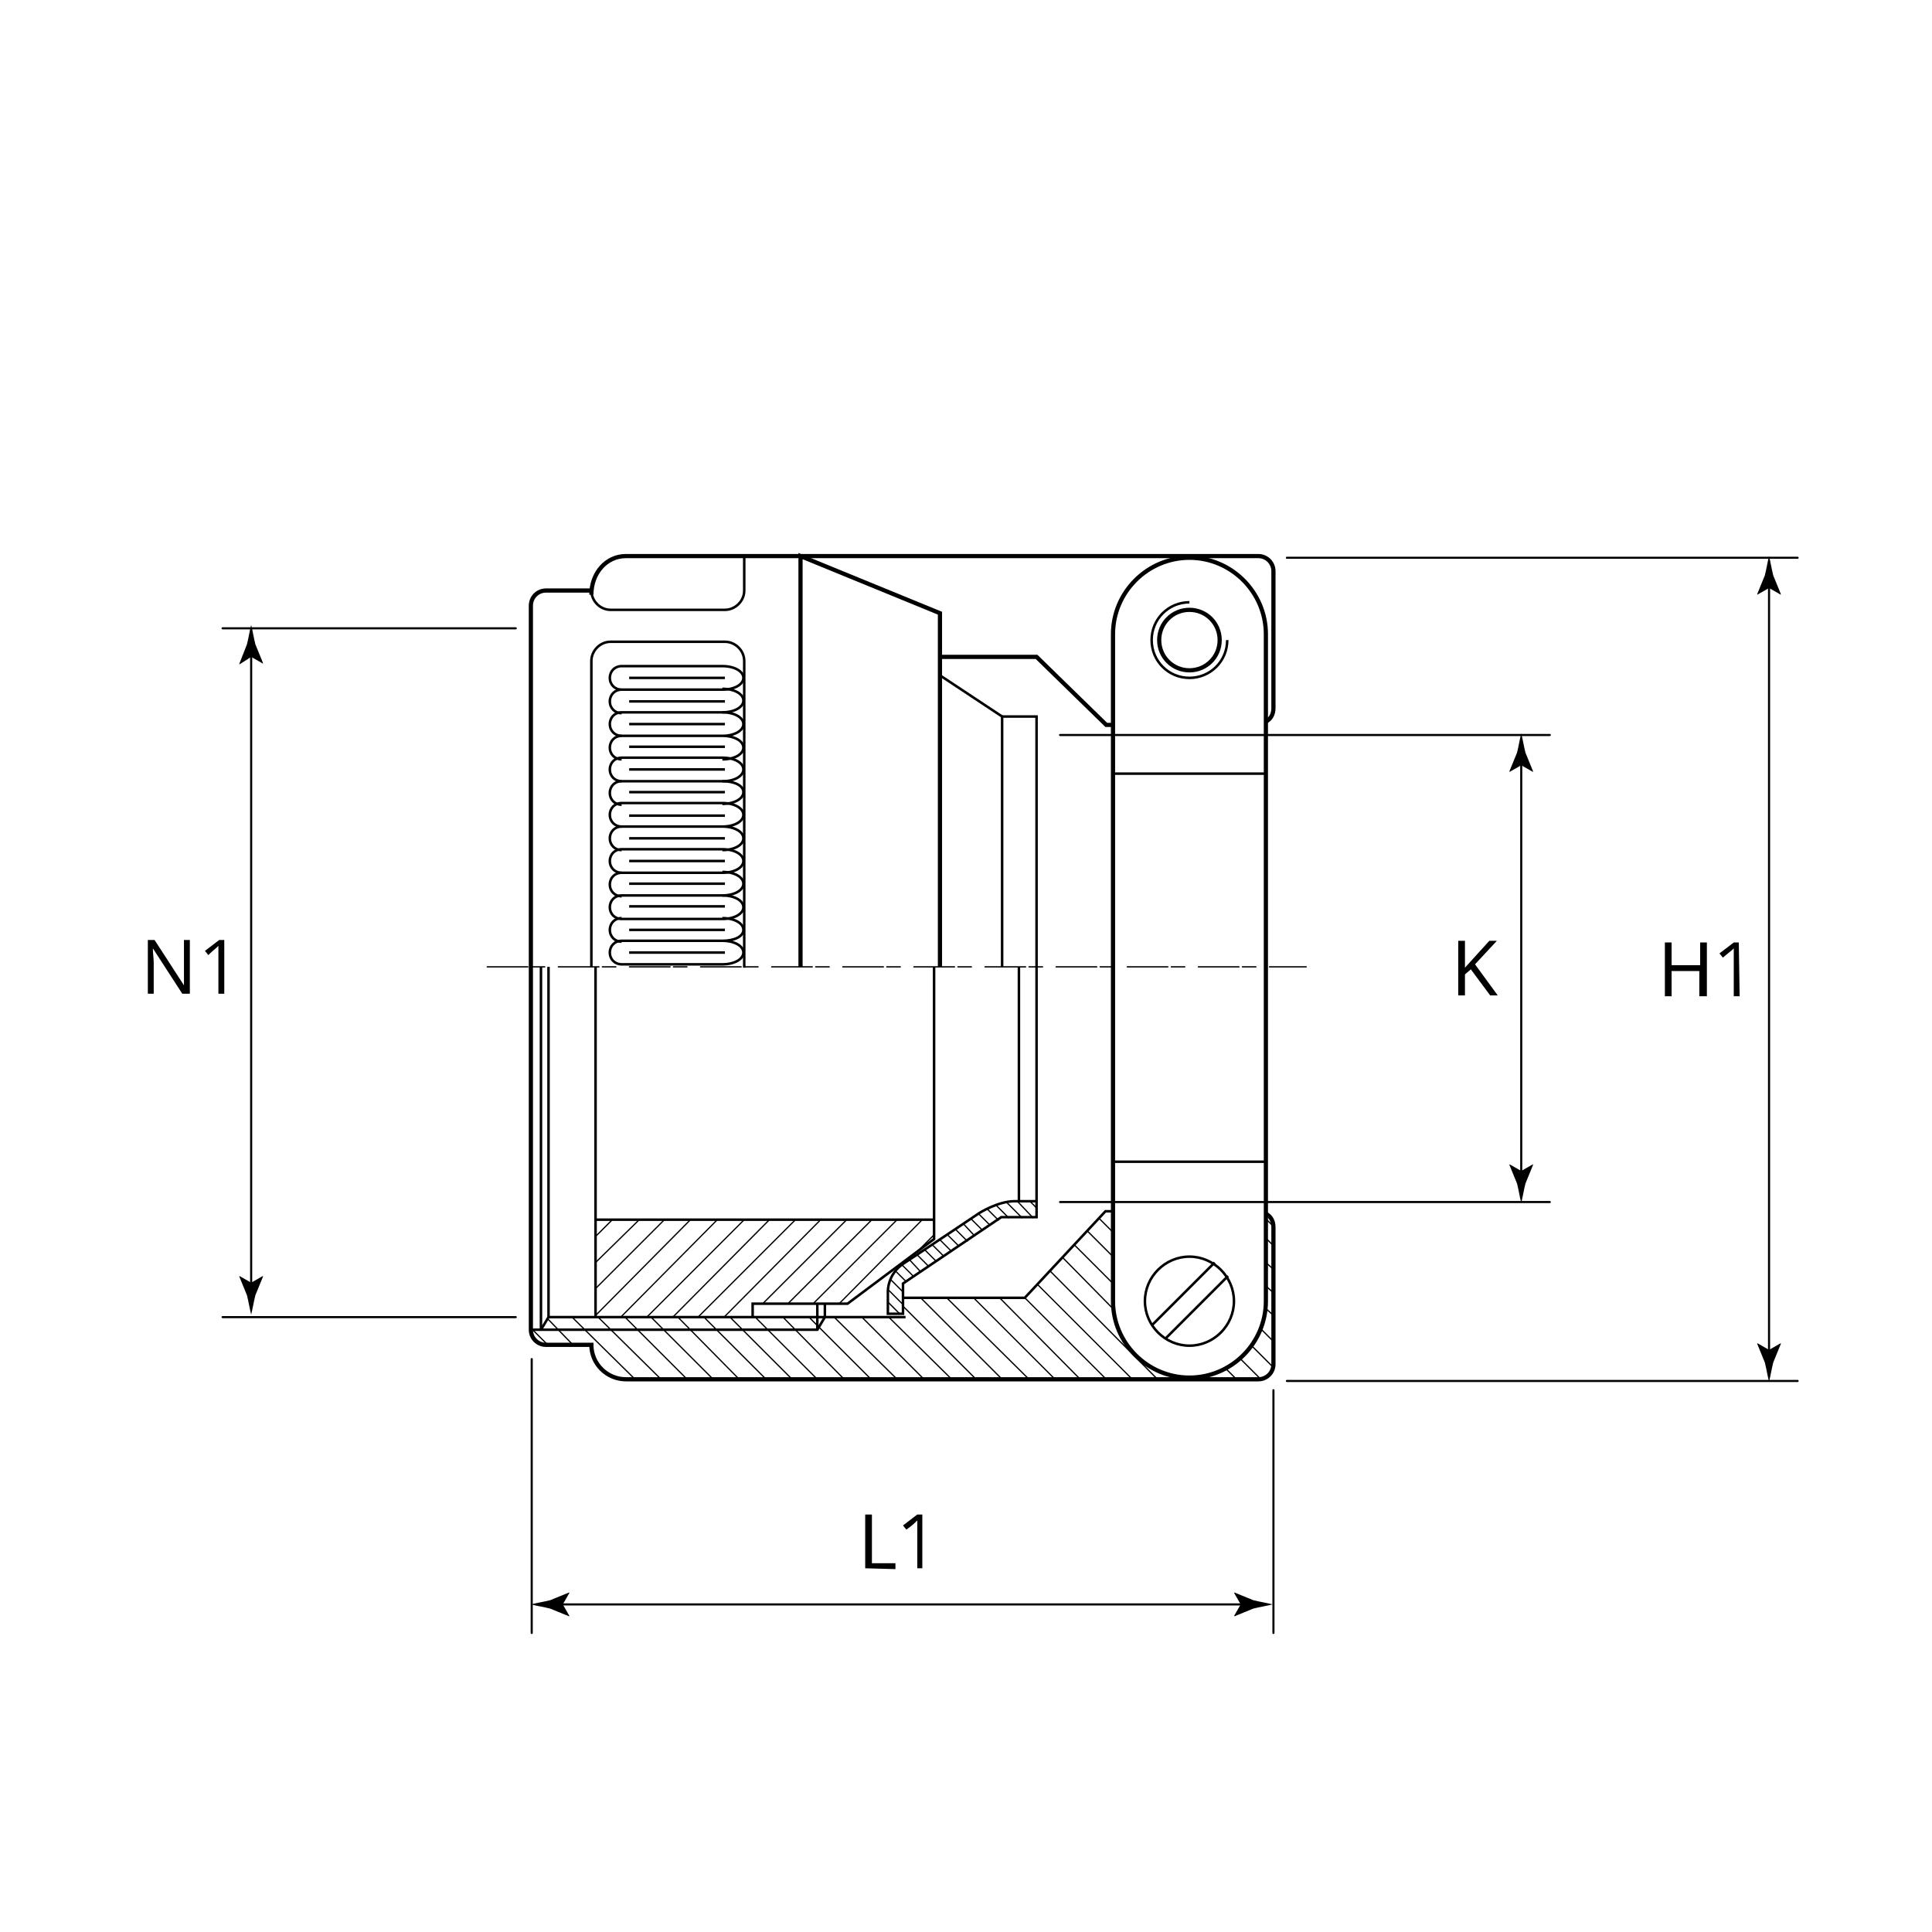 <?xml version="1.0" encoding="utf-8"?>
<!-- Generator: Adobe Illustrator 27.0.0, SVG Export Plug-In . SVG Version: 6.00 Build 0)  -->
<svg version="1.1" id="Ebene_1" xmlns="http://www.w3.org/2000/svg" xmlns:xlink="http://www.w3.org/1999/xlink" x="0px" y="0px"
	 viewBox="0 0 230 230" style="enable-background:new 0 0 230 230;" xml:space="preserve">
<style type="text/css">
	.st0{fill:none;stroke:#000000;stroke-width:0.3;}
	.st1{fill:none;stroke:#000000;stroke-width:0.5;}
	.st2{fill:none;stroke:#000000;stroke-width:0.5;stroke-linejoin:round;}
	.st3{fill:none;stroke:#000000;stroke-width:0.15;}
	.st4{fill:none;stroke:#000000;stroke-width:0.25;stroke-linecap:round;stroke-linejoin:round;stroke-miterlimit:500;}
	.st5{fill:none;stroke:#000000;stroke-width:0.25;stroke-linecap:round;stroke-linejoin:round;}
	
		.st6{fill:none;stroke:#000000;stroke-width:0.15;stroke-linecap:round;stroke-linejoin:round;stroke-miterlimit:10;stroke-dasharray:4.837,0.403,1.613,1.613;}
	.st7{fill:none;}
</style>
<g id="Zeichnung">
	<path class="st0" d="M70.4,70.3c0,1.2,1,2.3,2.3,2.3h13.6c1.2,0,2.3-1,2.3-2.3v-4.1"/>
	<path class="st0" d="M86,106.6c1.4,0,2.5-0.6,2.5-1.4s-1.1-1.4-2.5-1.4"/>
	<path class="st0" d="M74,103.9c-0.8,0-1.4,0.6-1.4,1.4s0.6,1.4,1.4,1.4"/>
	<path class="st0" d="M86,84.8c1.4,0,2.5-0.6,2.5-1.4s-1.1-1.4-2.5-1.4"/>
	<path class="st0" d="M74,82.1c-0.8,0-1.4,0.6-1.4,1.4s0.6,1.4,1.4,1.4"/>
	<line class="st0" x1="74.9" y1="83.5" x2="86.3" y2="83.5"/>
	<line class="st0" x1="74.9" y1="80.7" x2="86.3" y2="80.7"/>
	<path class="st0" d="M70.4,115.1V78.7c0-1.2,1-2.3,2.3-2.3h13.6c1.2,0,2.3,1,2.3,2.3v36.5"/>
	<path class="st0" d="M86,82.1c1.4,0,2.5-0.6,2.5-1.4s-1.1-1.4-2.5-1.4H74c-0.8,0-1.4,0.6-1.4,1.4s0.6,1.4,1.4,1.4H86z"/>
	<path class="st0" d="M86,95.7c1.4,0,2.5-0.6,2.5-1.4S87.4,93,86,93"/>
	<path class="st0" d="M74,93c-0.8,0-1.4,0.6-1.4,1.4s0.6,1.4,1.4,1.4"/>
	<line class="st0" x1="74.9" y1="94.3" x2="86.3" y2="94.3"/>
	<line class="st0" x1="74.9" y1="91.6" x2="86.3" y2="91.6"/>
	<line class="st0" x1="74.9" y1="88.9" x2="86.3" y2="88.9"/>
	<line class="st0" x1="74.9" y1="86.2" x2="86.3" y2="86.2"/>
	<path class="st0" d="M74,87.6c-0.8,0-1.4,0.6-1.4,1.4s0.6,1.4,1.4,1.4"/>
	<path class="st0" d="M86,87.6c1.4,0,2.5-0.6,2.5-1.4s-1.1-1.4-2.5-1.4H74c-0.8,0-1.4,0.6-1.4,1.4s0.6,1.4,1.4,1.4H86
		c1.4,0,2.5,0.6,2.5,1.4s-1.1,1.4-2.5,1.4"/>
	<path class="st0" d="M74,93c-0.8,0-1.4-0.6-1.4-1.4s0.6-1.4,1.4-1.4h12c1.4,0,2.5,0.6,2.5,1.4S87.4,93,86.1,93H74z"/>
	<line class="st0" x1="74.9" y1="105.2" x2="86.3" y2="105.2"/>
	<line class="st0" x1="74.9" y1="102.5" x2="86.3" y2="102.5"/>
	<line class="st0" x1="74.9" y1="99.8" x2="86.3" y2="99.8"/>
	<line class="st0" x1="74.9" y1="97.1" x2="86.3" y2="97.1"/>
	<path class="st0" d="M74,98.4c-0.8,0-1.4,0.6-1.4,1.4s0.6,1.4,1.4,1.4"/>
	<path class="st0" d="M86,101.2c1.4,0,2.5-0.6,2.5-1.4s-1.1-1.4-2.5-1.4H74c-0.8,0-1.4-0.6-1.4-1.4s0.6-1.4,1.4-1.4h12
		c1.4,0,2.5,0.6,2.5,1.4s-1.1,1.4-2.5,1.4"/>
	<path class="st0" d="M86,103.9c1.4,0,2.5-0.6,2.5-1.4s-1.1-1.4-2.5-1.4H74c-0.8,0-1.4,0.6-1.4,1.4s0.6,1.4,1.4,1.4H86z"/>
	<line class="st0" x1="74.9" y1="113.4" x2="86.3" y2="113.4"/>
	<line class="st0" x1="74.9" y1="110.7" x2="86.3" y2="110.7"/>
	<line class="st0" x1="74.9" y1="107.9" x2="86.3" y2="107.9"/>
	<path class="st0" d="M74,109.3c-0.8,0-1.4,0.6-1.4,1.4s0.6,1.4,1.4,1.4"/>
	<path class="st0" d="M86,109.3c1.4,0,2.5,0.6,2.5,1.4S87.4,112,86,112H74c-0.8,0-1.4,0.6-1.4,1.4s0.6,1.4,1.4,1.4h12
		c1.4,0,2.5-0.6,2.5-1.4s-1.1-1.4-2.5-1.4"/>
	<path class="st0" d="M74,106.6c-0.8,0-1.4,0.6-1.4,1.4s0.6,1.4,1.4,1.4h12c1.4,0,2.5-0.6,2.5-1.4s-1.1-1.4-2.5-1.4H74z"/>
	<line class="st0" x1="138.7" y1="159.4" x2="146.2" y2="151.9"/>
	<path class="st0" d="M141.6,160.2c2.9,0,5.3-2.4,5.3-5.3s-2.4-5.3-5.3-5.3s-5.3,2.4-5.3,5.3S138.7,160.2,141.6,160.2z"/>
	<line class="st0" x1="137.1" y1="157.8" x2="144.6" y2="150.3"/>
	<path class="st0" d="M141.6,71.7c-2.5,0-4.5,2-4.5,4.5c0,2.5,2,4.5,4.5,4.5c2.5,0,4.5-2,4.5-4.5"/>
	<path class="st1" d="M141.6,79.8c2,0,3.6-1.6,3.6-3.6c0-2-1.6-3.6-3.6-3.6c-2,0-3.6,1.6-3.6,3.6S139.6,79.8,141.6,79.8z"/>
	<path class="st1" d="M132.5,75.5c0-5,4.1-9.1,9.1-9.1s9.1,4.1,9.1,9.1v79.4c0,5-4.1,9.1-9.1,9.1c-5,0-9.1-4.1-9.1-9.1L132.5,75.5
		L132.5,75.5z"/>
	<path class="st1" d="M150.7,85.9c0.6-0.3,0.9-0.9,0.9-1.6V68c0-1-0.8-1.8-1.8-1.8H74.5c-2.3,0-4.1,2-4.1,4.6"/>
	<path class="st1" d="M150.7,144.5c0.6,0.3,0.9,0.9,0.9,1.6v16.3c0,1-0.8,1.8-1.8,1.8H74.5c-2.2,0-4.1-1.8-4.1-4.1h-5.4
		c-1,0-1.8-0.8-1.8-1.8V72.1c0-1,0.8-1.8,1.8-1.8h5.4"/>
	<path class="st2" d="M140.8,164.2"/>
	<polyline class="st1" points="95.3,115.1 95.3,66.2 111.9,73 111.9,115.1 	"/>
	<polyline class="st1" points="111.9,78.2 123.4,78.2 131.7,86.3 132.5,86.3 	"/>
	<line class="st0" x1="132.5" y1="92.1" x2="150.7" y2="92.1"/>
	<line class="st0" x1="132.6" y1="138.3" x2="150.6" y2="138.3"/>
	<line class="st0" x1="64.4" y1="115.1" x2="64.4" y2="158.3"/>
	<polyline class="st0" points="63.1,158.3 97.3,158.3 98.2,156.8 98.2,155.2 	"/>
	<polyline class="st0" points="65.3,115.1 65.3,156.8 107.8,156.8 	"/>
	<polyline class="st0" points="89.6,156.8 89.6,155.2 100.9,155.2 111.2,147.5 111.2,115.1 	"/>
	<line class="st0" x1="121.3" y1="143" x2="121.3" y2="115.1"/>
	<polyline class="st0" points="123.4,143 123.4,85.3 119.3,85.3 119.3,115.1 	"/>
	<line class="st0" x1="119.3" y1="85.3" x2="111.9" y2="80.4"/>
	<line class="st0" x1="70.9" y1="156.8" x2="70.9" y2="115.1"/>
	<line class="st0" x1="70.9" y1="145.2" x2="111.2" y2="145.2"/>
	<line class="st0" x1="97.3" y1="155.2" x2="97.3" y2="158.3"/>
	<line class="st0" x1="65.3" y1="156.8" x2="64.4" y2="158.3"/>
	<polyline class="st0" points="107.6,154.5 122,154.5 131.6,144.2 132.5,144.2 	"/>
	<line class="st3" x1="63.4" y1="158.3" x2="65.1" y2="160"/>
	<line class="st3" x1="65.2" y1="157" x2="68.2" y2="160.1"/>
	<line class="st3" x1="68.1" y1="156.8" x2="75.6" y2="164.2"/>
	<line class="st3" x1="71.2" y1="156.8" x2="78.8" y2="164.3"/>
	<line class="st3" x1="74.4" y1="156.8" x2="81.8" y2="164.2"/>
	<line class="st3" x1="77.5" y1="156.8" x2="84.9" y2="164.2"/>
	<line class="st3" x1="80.7" y1="156.8" x2="88" y2="164.2"/>
	<line class="st3" x1="83.8" y1="156.8" x2="91.2" y2="164.2"/>
	<line class="st3" x1="86.9" y1="156.8" x2="94.3" y2="164.2"/>
	<line class="st3" x1="89.9" y1="156.8" x2="97.3" y2="164.2"/>
	<line class="st3" x1="93.2" y1="156.8" x2="100.5" y2="164.2"/>
	<line class="st3" x1="96.3" y1="156.8" x2="103.7" y2="164.2"/>
	<line class="st3" x1="99.3" y1="156.8" x2="106.7" y2="164.1"/>
	<line class="st3" x1="102.6" y1="156.8" x2="109.9" y2="164.1"/>
	<line class="st3" x1="105.8" y1="156.8" x2="113.2" y2="164.1"/>
	<line class="st3" x1="105.8" y1="153.6" x2="107.6" y2="155.4"/>
	<line class="st3" x1="105.7" y1="155" x2="107.1" y2="156.4"/>
	<line class="st3" x1="106" y1="152.3" x2="107.6" y2="153.9"/>
	<line class="st3" x1="106.7" y1="151.4" x2="107.9" y2="152.6"/>
	<path class="st0" d="M105.7,156.4v-2.6c0,0-0.1-2.1,1.9-3.4c2-1.3,9-6,9-6s2.2-1.4,4.2-1.4s2.6,0,2.6,0v1.9h-4.2l-11.7,7.9v3.6
		L105.7,156.4L105.7,156.4z"/>
	<line class="st3" x1="107.4" y1="150.6" x2="108.8" y2="152"/>
	<line class="st3" x1="108.3" y1="150" x2="109.6" y2="151.4"/>
	<line class="st3" x1="109.2" y1="149.4" x2="110.6" y2="150.8"/>
	<line class="st3" x1="110.1" y1="148.8" x2="111.5" y2="150.2"/>
	<line class="st3" x1="111" y1="148.2" x2="112.4" y2="149.6"/>
	<line class="st3" x1="111.9" y1="147.6" x2="113.3" y2="149"/>
	<line class="st3" x1="112.8" y1="147" x2="114.2" y2="148.4"/>
	<line class="st3" x1="113.8" y1="146.4" x2="115.2" y2="147.8"/>
	<line class="st3" x1="114.7" y1="145.7" x2="116" y2="147.1"/>
	<line class="st3" x1="115.6" y1="145.1" x2="117" y2="146.5"/>
	<line class="st3" x1="116.5" y1="144.5" x2="117.9" y2="145.9"/>
	<line class="st3" x1="117.5" y1="143.9" x2="118.9" y2="145.3"/>
	<line class="st3" x1="118.6" y1="143.5" x2="120.1" y2="145"/>
	<line class="st3" x1="119.8" y1="143.1" x2="121.7" y2="145"/>
	<line class="st3" x1="121.2" y1="143.1" x2="123" y2="145"/>
	<line class="st3" x1="122.6" y1="143" x2="123.4" y2="143.8"/>
	<line class="st3" x1="107.6" y1="155.6" x2="116.3" y2="164.3"/>
	<line class="st3" x1="109.6" y1="154.5" x2="119.3" y2="164.2"/>
	<line class="st3" x1="112.7" y1="154.5" x2="122.5" y2="164.2"/>
	<line class="st3" x1="115.9" y1="154.5" x2="125.7" y2="164.3"/>
	<line class="st3" x1="119" y1="154.5" x2="128.6" y2="164.2"/>
	<line class="st3" x1="122" y1="154.5" x2="131.6" y2="164.1"/>
	<line class="st3" x1="123.5" y1="152.9" x2="134.8" y2="164.2"/>
	<line class="st3" x1="125" y1="151.3" x2="137.8" y2="164.2"/>
	<line class="st3" x1="126.5" y1="149.7" x2="132.6" y2="155.9"/>
	<line class="st3" x1="127.9" y1="148.2" x2="132.5" y2="152.8"/>
	<line class="st3" x1="129.4" y1="146.5" x2="132.5" y2="149.6"/>
	<line class="st3" x1="130.9" y1="145.1" x2="132.5" y2="146.7"/>
	<line class="st3" x1="72.9" y1="145.2" x2="71" y2="147.1"/>
	<line class="st3" x1="76" y1="145.3" x2="70.9" y2="150.3"/>
	<line class="st3" x1="79.1" y1="145.2" x2="71" y2="153.3"/>
	<line class="st3" x1="82.2" y1="145.2" x2="70.9" y2="156.6"/>
	<line class="st3" x1="73.9" y1="156.8" x2="85.4" y2="145.2"/>
	<line class="st3" x1="77" y1="156.8" x2="88.6" y2="145.2"/>
	<line class="st3" x1="80.1" y1="156.8" x2="91.6" y2="145.2"/>
	<line class="st3" x1="83.1" y1="156.8" x2="94.7" y2="145.2"/>
	<line class="st3" x1="86.2" y1="156.8" x2="97.8" y2="145.1"/>
	<line class="st3" x1="90.8" y1="155.2" x2="100.8" y2="145.2"/>
	<line class="st3" x1="93.8" y1="155.2" x2="103.7" y2="145.3"/>
	<line class="st3" x1="96.8" y1="155.2" x2="106.8" y2="145.2"/>
	<line class="st3" x1="99.9" y1="155.2" x2="109.8" y2="145.2"/>
	<line class="st3" x1="109.3" y1="148.9" x2="111.2" y2="147"/>
	<line class="st3" x1="145.9" y1="162.9" x2="147.1" y2="164.1"/>
	<line class="st3" x1="147.6" y1="161.7" x2="150.1" y2="164.2"/>
	<line class="st3" x1="149" y1="160.2" x2="151.5" y2="162.7"/>
	<line class="st3" x1="150.1" y1="158.2" x2="151.5" y2="159.6"/>
	<line class="st3" x1="150.6" y1="155.7" x2="151.5" y2="156.5"/>
	<line class="st3" x1="150.7" y1="153.1" x2="151.6" y2="153.9"/>
	<line class="st3" x1="150.7" y1="150.3" x2="151.7" y2="151.2"/>
	<line class="st3" x1="150.7" y1="147.4" x2="151.6" y2="148.3"/>
	<line class="st3" x1="150.7" y1="145.1" x2="151.5" y2="145.9"/>
</g>
<g id="Vermassung">
	<g>
		<path d="M22.6,118.3h-0.9l-3.5-5.4h0c0,0.6,0.1,1.2,0.1,1.7v3.7h-0.7v-6.4h0.8l3.5,5.4h0c0-0.1,0-0.3,0-0.8s0-0.7,0-0.9v-3.7h0.7
			C22.6,111.9,22.6,118.3,22.6,118.3z"/>
		<path d="M26.7,118.3H26v-4.6c0-0.4,0-0.7,0-1.1c-0.1,0.1-0.1,0.1-0.2,0.2s-0.4,0.3-1,0.9l-0.4-0.5l1.7-1.3h0.6
			C26.7,111.9,26.7,118.3,26.7,118.3z"/>
	</g>
	<line class="st4" x1="61.4" y1="74.8" x2="26.5" y2="74.8"/>
	<line class="st4" x1="61.4" y1="156.8" x2="26.5" y2="156.8"/>
	<g>
		<g>
			<line class="st5" x1="29.9" y1="77.6" x2="29.9" y2="153.4"/>
			<g>
				<path d="M29.9,78.2l1.4,0.8l0-0.1l-0.9-2.2c-0.2-0.8-0.3-1.5-0.5-2.3c-0.2,0.8-0.3,1.5-0.5,2.3L28.5,79l0,0.1L29.9,78.2z"/>
			</g>
			<g>
				<path d="M29.9,152.7l1.4-0.8l0,0.1l-0.9,2.2c-0.2,0.8-0.3,1.5-0.5,2.3c-0.2-0.8-0.3-1.5-0.5-2.3l-0.9-2.2l0-0.1L29.9,152.7z"/>
			</g>
		</g>
	</g>
	<line class="st4" x1="153.2" y1="66.4" x2="214" y2="66.4"/>
	<g>
		<g>
			<line class="st5" x1="210.6" y1="161.4" x2="210.6" y2="69.3"/>
			<g>
				<path d="M210.6,160.7l-1.4-0.8l0,0.1l0.9,2.2c0.2,0.8,0.3,1.5,0.5,2.3c0.2-0.8,0.3-1.5,0.5-2.3l0.9-2.2l0-0.1L210.6,160.7z"/>
			</g>
			<g>
				<path d="M210.6,70l-1.4,0.8l0-0.1l0.9-2.2c0.2-0.8,0.3-1.5,0.5-2.3c0.2,0.8,0.3,1.5,0.5,2.3l0.9,2.2l0,0.1L210.6,70z"/>
			</g>
		</g>
	</g>
	<line class="st4" x1="126.2" y1="143.1" x2="184.5" y2="143.1"/>
	<line class="st4" x1="126.2" y1="87.5" x2="184.5" y2="87.5"/>
	<g>
		<g>
			<line class="st5" x1="181.1" y1="140.1" x2="181.1" y2="90.4"/>
			<g>
				<path d="M181.1,139.4l-1.4-0.8l0,0.1l0.9,2.2c0.2,0.8,0.3,1.5,0.5,2.3c0.2-0.8,0.3-1.5,0.5-2.3l0.9-2.2l0-0.1L181.1,139.4z"/>
			</g>
			<g>
				<path d="M181.1,91.1l-1.4,0.8l0-0.1l0.9-2.2c0.2-0.8,0.3-1.5,0.5-2.3c0.2,0.8,0.3,1.5,0.5,2.3l0.9,2.2l0,0.1L181.1,91.1z"/>
			</g>
		</g>
	</g>
	<line class="st4" x1="63.3" y1="161.8" x2="63.3" y2="194.4"/>
	<line class="st4" x1="151.6" y1="165.5" x2="151.6" y2="194.4"/>
	<g>
		<g>
			<line class="st5" x1="66.3" y1="191" x2="148.4" y2="191"/>
			<g>
				<path d="M67,191l0.8-1.4l-0.1,0l-2.2,0.9c-0.8,0.2-1.5,0.3-2.3,0.5c0.8,0.2,1.5,0.3,2.3,0.5l2.2,0.9l0.1,0L67,191z"/>
			</g>
			<g>
				<path d="M147.7,191l-0.8-1.4l0.1,0l2.2,0.9c0.8,0.2,1.5,0.3,2.3,0.5c-0.8,0.2-1.5,0.3-2.3,0.5l-2.2,0.9l-0.1,0L147.7,191z"/>
			</g>
		</g>
	</g>
	<line class="st4" x1="153.2" y1="164.4" x2="214" y2="164.4"/>
	<g>
		<path d="M203.1,118.6h-0.8v-3H199v3h-0.8v-6.4h0.8v2.7h3.4v-2.7h0.8V118.6z"/>
		<path d="M207.1,118.6h-0.7v-4.6c0-0.4,0-0.7,0-1.1c-0.1,0.1-0.1,0.1-0.2,0.2s-0.4,0.3-1.1,0.9l-0.4-0.5l1.7-1.3h0.6L207.1,118.6
			L207.1,118.6z"/>
	</g>
	<g>
		<path d="M178.3,118.5h-0.9l-2.3-3.1l-0.7,0.6v2.5h-0.8V112h0.8v3.2l2.9-3.2h0.9l-2.6,2.8L178.3,118.5z"/>
	</g>
	<g>
		<path d="M103,186.7v-6.4h0.8v5.8h2.8v0.7L103,186.7L103,186.7z"/>
		<path d="M109.9,186.7h-0.7v-4.6c0-0.4,0-0.7,0-1.1c-0.1,0.1-0.1,0.1-0.2,0.2s-0.4,0.4-1.1,0.9l-0.4-0.5l1.7-1.3h0.6V186.7z"/>
	</g>
	<line class="st6" x1="58" y1="115.1" x2="155.5" y2="115.1"/>
	<rect y="0" class="st7" width="230" height="230"/>
</g>
</svg>
